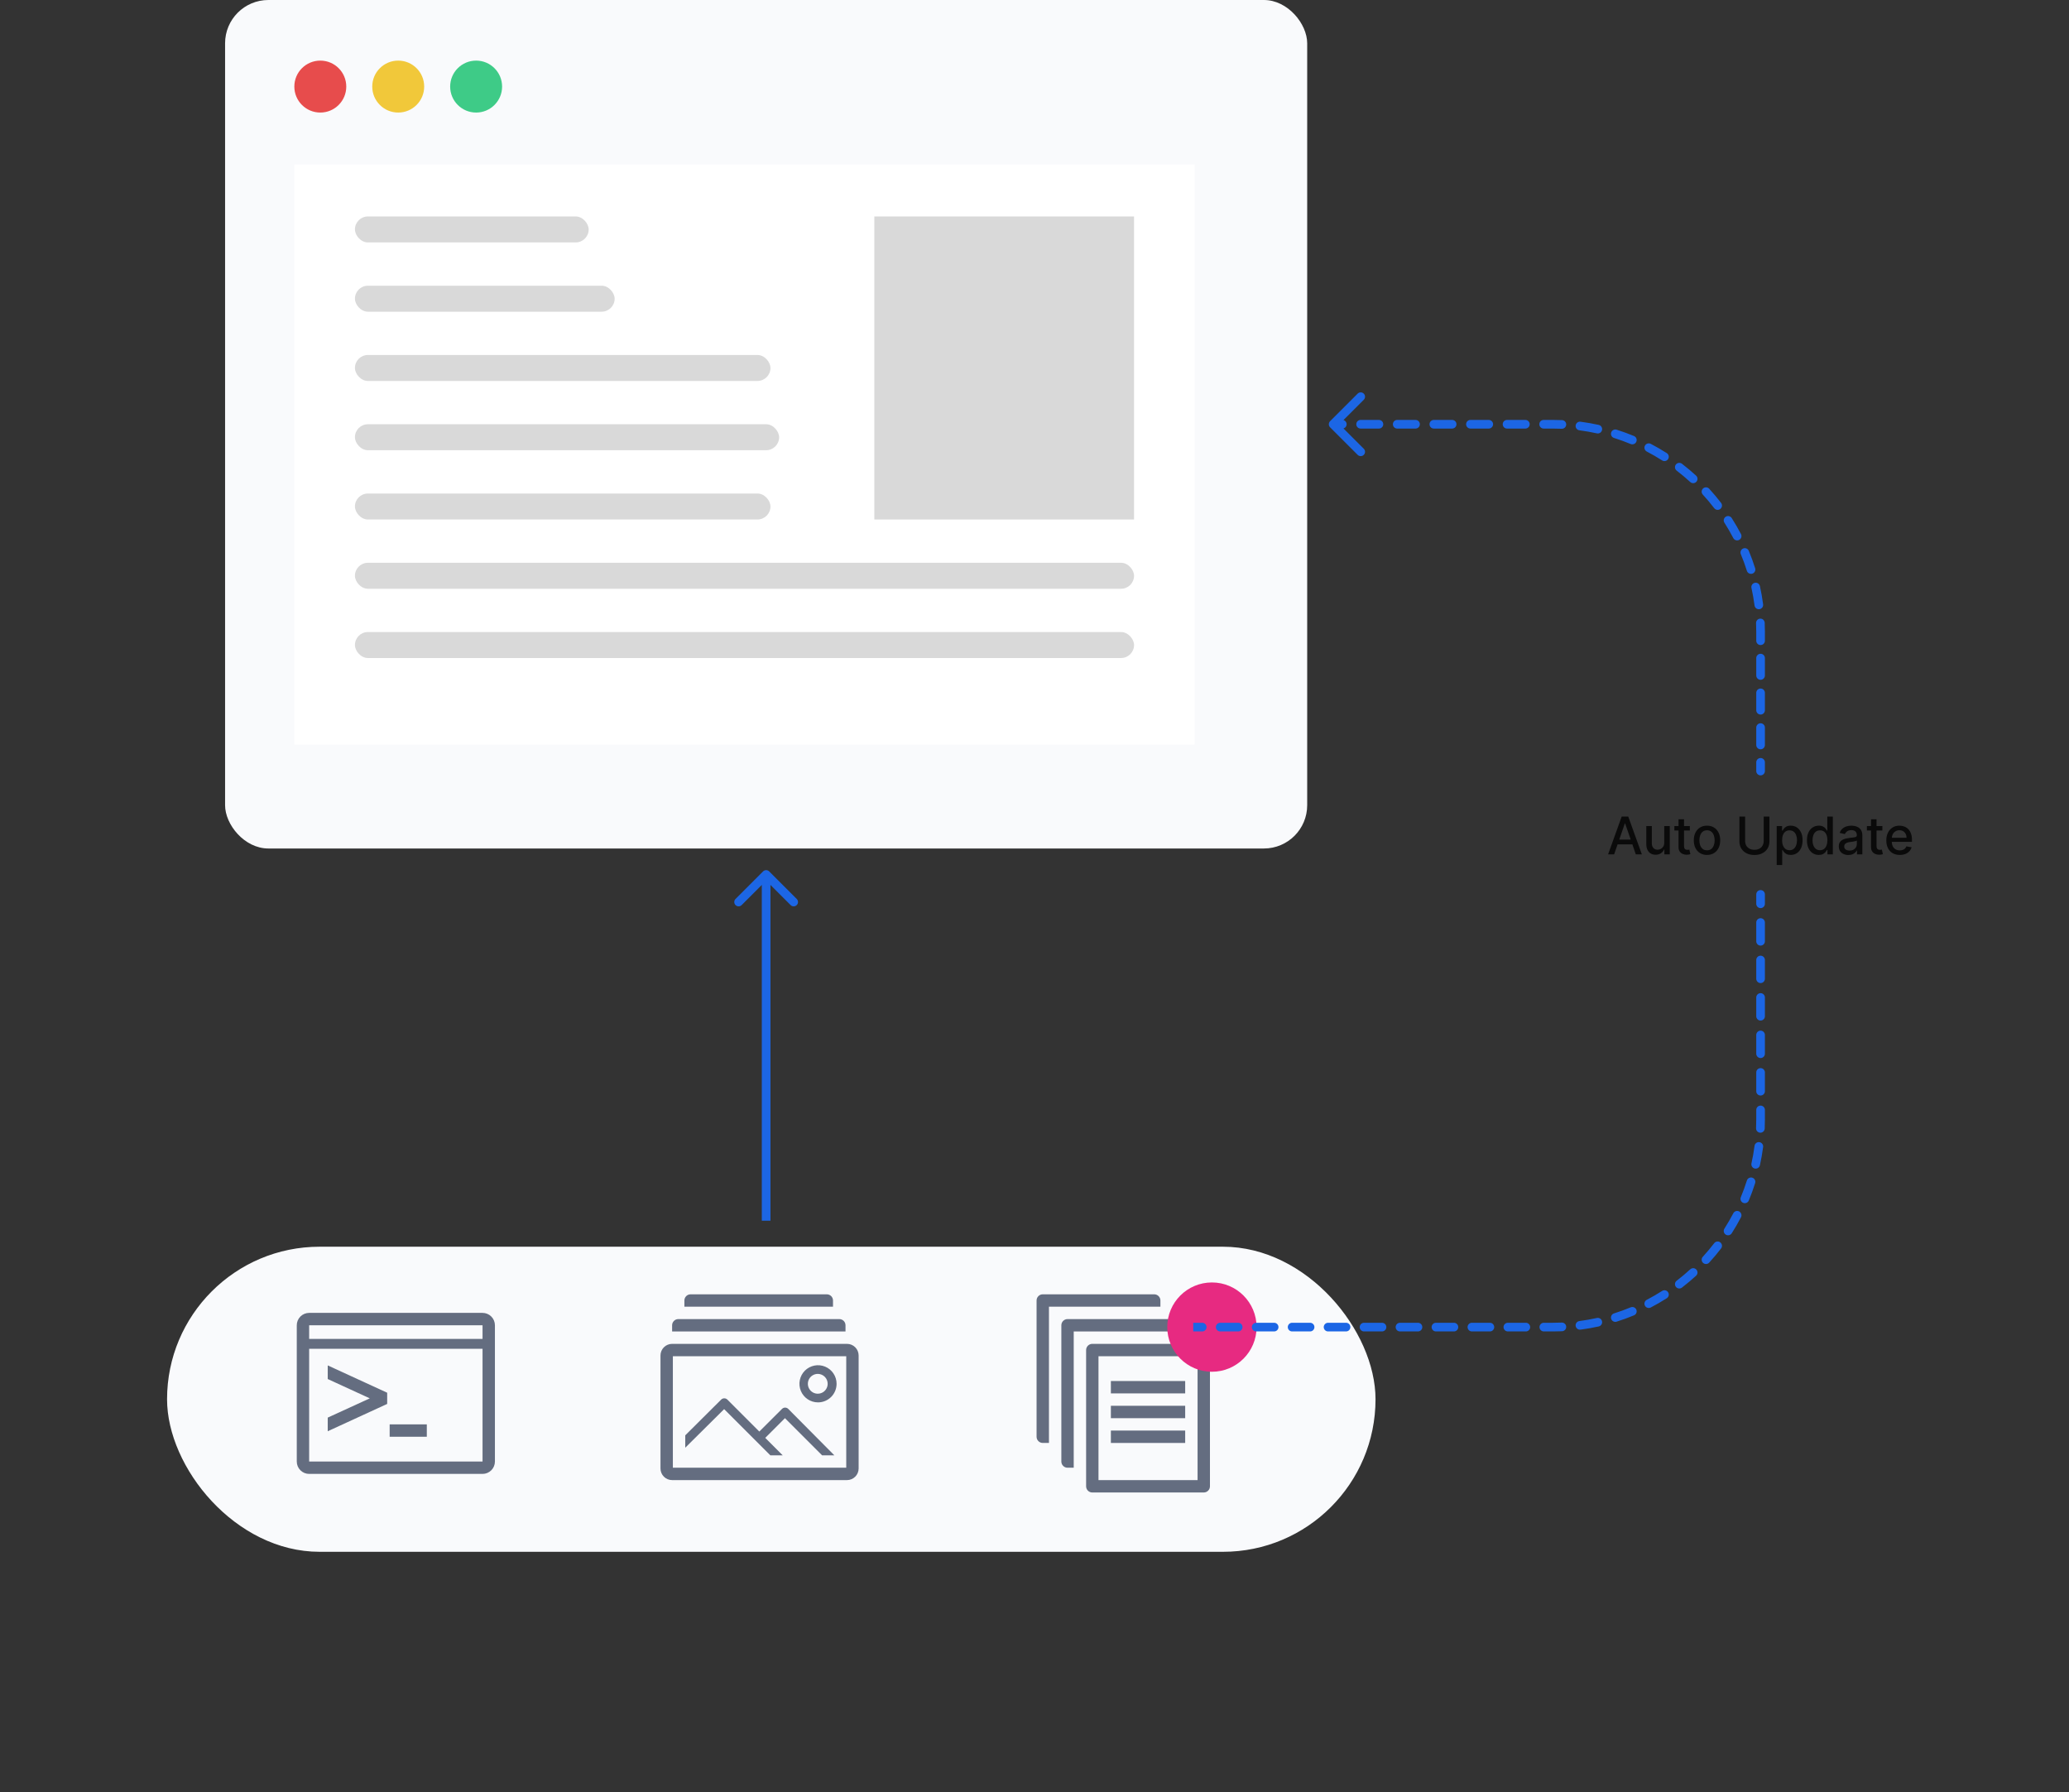 <svg width="239" height="207" viewBox="0 0 239 207" fill="none" xmlns="http://www.w3.org/2000/svg">
<rect x="0" y="0" width="239" height="207" fill="#333333" stroke="none"/>
<rect x="19.298" y="143.994" width="139.595" height="35.237" rx="17.619" fill="#F9FAFC"/>
<g clip-path="url(#clip0_2395_480)">
<path d="M77.64 155.214H97.84C98.197 155.214 98.539 155.356 98.791 155.608C99.043 155.86 99.185 156.202 99.185 156.559V169.606C99.185 169.962 99.043 170.304 98.791 170.556C98.539 170.809 98.197 170.95 97.84 170.95H77.64C77.284 170.95 76.942 170.809 76.689 170.556C76.437 170.304 76.296 169.962 76.296 169.606V156.559C76.296 156.202 76.437 155.86 76.689 155.608C76.942 155.356 77.284 155.214 77.64 155.214ZM77.726 169.52H97.754V156.644H77.726V169.52Z" fill="#646D80"/>
<path d="M94.493 161.973C94.068 161.973 93.653 161.848 93.3 161.612C92.948 161.376 92.672 161.041 92.51 160.649C92.348 160.257 92.305 159.825 92.388 159.409C92.471 158.993 92.675 158.61 92.975 158.31C93.275 158.01 93.658 157.806 94.074 157.723C94.49 157.64 94.922 157.683 95.314 157.845C95.706 158.007 96.041 158.282 96.277 158.635C96.513 158.988 96.638 159.403 96.638 159.828C96.638 160.397 96.412 160.942 96.01 161.345C95.608 161.747 95.062 161.973 94.493 161.973ZM94.493 158.683C94.265 158.677 94.041 158.74 93.849 158.862C93.657 158.984 93.506 159.161 93.415 159.369C93.324 159.578 93.297 159.809 93.338 160.033C93.379 160.257 93.486 160.463 93.644 160.626C93.803 160.789 94.007 160.901 94.23 160.947C94.453 160.994 94.684 160.973 94.895 160.887C95.106 160.802 95.286 160.655 95.413 160.466C95.54 160.277 95.608 160.055 95.608 159.828C95.609 159.529 95.492 159.242 95.283 159.028C95.075 158.814 94.791 158.691 94.493 158.683Z" fill="#646D80"/>
<path d="M94.965 168.089L90.673 163.797L88.398 166.072L90.415 168.089H88.985L83.649 162.753L79.157 167.209V165.779L83.305 161.651C83.4 161.557 83.529 161.504 83.663 161.504C83.797 161.504 83.925 161.557 84.021 161.651L87.712 165.342L90.337 162.724C90.432 162.63 90.56 162.577 90.694 162.577C90.828 162.577 90.957 162.63 91.052 162.724L96.381 168.089H94.965Z" fill="#646D80"/>
<path d="M79.057 150.207C79.057 150.017 79.132 149.835 79.266 149.701C79.4 149.567 79.582 149.492 79.772 149.492H95.508C95.698 149.492 95.88 149.567 96.014 149.701C96.148 149.835 96.224 150.017 96.224 150.207V150.922H79.057V150.207Z" fill="#646D80"/>
<path d="M77.64 153.068C77.64 152.878 77.716 152.696 77.85 152.562C77.984 152.428 78.166 152.353 78.356 152.353H96.953C97.143 152.353 97.325 152.428 97.459 152.562C97.593 152.696 97.668 152.878 97.668 153.068V153.783H77.64V153.068Z" fill="#646D80"/>
</g>
<path d="M139.052 172.381H126.177C125.987 172.381 125.806 172.306 125.671 172.171C125.537 172.037 125.462 171.855 125.462 171.666V155.929C125.462 155.739 125.537 155.558 125.671 155.423C125.806 155.289 125.987 155.214 126.177 155.214H139.052C139.242 155.214 139.424 155.289 139.558 155.423C139.692 155.558 139.768 155.739 139.768 155.929V171.666C139.768 171.855 139.692 172.037 139.558 172.171C139.424 172.306 139.242 172.381 139.052 172.381ZM126.892 170.95H138.337V156.644H126.892V170.95Z" fill="#646D80"/>
<path d="M128.323 159.506H136.906V160.936H128.323V159.506Z" fill="#646D80"/>
<path d="M128.323 162.367H136.906V163.798H128.323V162.367Z" fill="#646D80"/>
<path d="M128.323 165.228H136.906V166.659H128.323V165.228Z" fill="#646D80"/>
<path d="M121.17 165.228V150.922H134.045V150.207C134.045 150.017 133.97 149.835 133.836 149.701C133.702 149.567 133.52 149.491 133.33 149.491H120.455C120.265 149.491 120.083 149.567 119.949 149.701C119.815 149.835 119.74 150.017 119.74 150.207V165.943C119.74 166.133 119.815 166.315 119.949 166.449C120.083 166.583 120.265 166.658 120.455 166.658H121.17V165.228Z" fill="#646D80"/>
<path d="M124.031 168.089V153.783H136.907V153.068C136.907 152.878 136.831 152.696 136.697 152.562C136.563 152.428 136.381 152.353 136.191 152.353H123.316C123.126 152.353 122.944 152.428 122.81 152.562C122.676 152.696 122.601 152.878 122.601 153.068V168.804C122.601 168.994 122.676 169.176 122.81 169.31C122.944 169.444 123.126 169.52 123.316 169.52H124.031V168.089Z" fill="#646D80"/>
<path d="M55.74 151.637H35.712C35.333 151.637 34.969 151.788 34.701 152.056C34.432 152.325 34.282 152.689 34.282 153.068V168.804C34.282 169.184 34.432 169.548 34.701 169.816C34.969 170.084 35.333 170.235 35.712 170.235H55.74C56.12 170.235 56.484 170.084 56.752 169.816C57.02 169.548 57.171 169.184 57.171 168.804V153.068C57.171 152.689 57.02 152.325 56.752 152.056C56.484 151.788 56.12 151.637 55.74 151.637ZM35.712 153.068H55.74V154.642H35.712V153.068ZM35.712 168.804V155.786H55.74V168.804H35.712Z" fill="#646D80"/>
<path d="M45.011 164.513H49.303V165.943H45.011V164.513Z" fill="#646D80"/>
<path d="M37.858 159.277L42.715 161.508L37.858 163.733V165.307L44.725 162.152V160.858L37.858 157.703V159.277Z" fill="#646D80"/>
<circle cx="139.994" cy="153.279" r="5.158" fill="#E72A81"/>
<rect x="26" width="125" height="98" rx="5" fill="#F9FAFC"/>
<rect width="104" height="67" transform="translate(34 19)" fill="white"/>
<rect x="41" y="73" width="90" height="3" rx="1.5" fill="#D9D9D9"/>
<rect x="41" y="41" width="48" height="3" rx="1.5" fill="#D9D9D9"/>
<rect x="41" y="33" width="30" height="3" rx="1.5" fill="#D9D9D9"/>
<rect x="41" y="25" width="27" height="3" rx="1.5" fill="#D9D9D9"/>
<rect x="41" y="49" width="49" height="3" rx="1.5" fill="#D9D9D9"/>
<rect x="41" y="57" width="48" height="3" rx="1.5" fill="#D9D9D9"/>
<rect x="41" y="65" width="90" height="3" rx="1.5" fill="#D9D9D9"/>
<rect x="101" y="25" width="30" height="35" fill="#D9D9D9"/>
<circle cx="37" cy="10" r="3" fill="#E74C4C"/>
<circle cx="46" cy="10" r="3" fill="#F1C83A"/>
<circle cx="55" cy="10" r="3" fill="#3ECB87"/>
<path d="M88.854 100.646C88.658 100.451 88.342 100.451 88.146 100.646L84.965 103.828C84.769 104.024 84.769 104.34 84.965 104.536C85.16 104.731 85.476 104.731 85.672 104.536L88.5 101.707L91.328 104.536C91.524 104.731 91.84 104.731 92.035 104.536C92.231 104.34 92.231 104.024 92.035 103.828L88.854 100.646ZM88.5 140.994H89V101H88.5H88V140.994H88.5Z" fill="#1C66E5"/>
<path d="M203.873 103.304C203.873 103.028 203.649 102.804 203.373 102.804C203.096 102.804 202.873 103.028 202.873 103.304H203.373H203.873ZM202.873 89.054C202.873 89.33 203.096 89.554 203.373 89.554C203.649 89.554 203.873 89.33 203.873 89.054H203.373H202.873ZM153.646 48.646C153.451 48.842 153.451 49.158 153.646 49.354L156.828 52.535C157.024 52.731 157.34 52.731 157.536 52.535C157.731 52.34 157.731 52.024 157.536 51.828L154.707 49L157.536 46.172C157.731 45.976 157.731 45.66 157.536 45.465C157.34 45.269 157.024 45.269 156.828 45.465L153.646 48.646ZM138.874 153.779C139.15 153.779 139.374 153.555 139.374 153.279C139.374 153.002 139.15 152.779 138.874 152.779V153.279V153.779ZM140.951 152.779C140.675 152.779 140.451 153.002 140.451 153.279C140.451 153.555 140.675 153.779 140.951 153.779V153.279V152.779ZM143.028 153.779C143.304 153.779 143.528 153.555 143.528 153.279C143.528 153.002 143.304 152.779 143.028 152.779V153.279V153.779ZM145.105 152.779C144.829 152.779 144.605 153.002 144.605 153.279C144.605 153.555 144.829 153.779 145.105 153.779V153.279V152.779ZM147.182 153.779C147.458 153.779 147.682 153.555 147.682 153.279C147.682 153.002 147.458 152.779 147.182 152.779V153.279V153.779ZM149.259 152.779C148.982 152.779 148.759 153.002 148.759 153.279C148.759 153.555 148.982 153.779 149.259 153.779V153.279V152.779ZM151.335 153.779C151.611 153.779 151.835 153.555 151.835 153.279C151.835 153.002 151.611 152.779 151.335 152.779V153.279V153.779ZM153.412 152.779C153.136 152.779 152.912 153.002 152.912 153.279C152.912 153.555 153.136 153.779 153.412 153.779V153.279V152.779ZM155.489 153.779C155.765 153.779 155.989 153.555 155.989 153.279C155.989 153.002 155.765 152.779 155.489 152.779V153.279V153.779ZM157.566 152.779C157.29 152.779 157.066 153.002 157.066 153.279C157.066 153.555 157.29 153.779 157.566 153.779V153.279V152.779ZM159.643 153.779C159.919 153.779 160.143 153.555 160.143 153.279C160.143 153.002 159.919 152.779 159.643 152.779V153.279V153.779ZM161.719 152.779C161.443 152.779 161.219 153.002 161.219 153.279C161.219 153.555 161.443 153.779 161.719 153.779V153.279V152.779ZM163.796 153.779C164.072 153.779 164.296 153.555 164.296 153.279C164.296 153.002 164.072 152.779 163.796 152.779V153.279V153.779ZM165.873 152.779C165.597 152.779 165.373 153.002 165.373 153.279C165.373 153.555 165.597 153.779 165.873 153.779V153.279V152.779ZM167.95 153.779C168.226 153.779 168.45 153.555 168.45 153.279C168.45 153.002 168.226 152.779 167.95 152.779V153.279V153.779ZM170.027 152.779C169.751 152.779 169.527 153.002 169.527 153.279C169.527 153.555 169.751 153.779 170.027 153.779V153.279V152.779ZM172.104 153.779C172.38 153.779 172.604 153.555 172.604 153.279C172.604 153.002 172.38 152.779 172.104 152.779V153.279V153.779ZM174.18 152.779C173.904 152.779 173.68 153.002 173.68 153.279C173.68 153.555 173.904 153.779 174.18 153.779V153.279V152.779ZM176.257 153.779C176.533 153.779 176.757 153.555 176.757 153.279C176.757 153.002 176.533 152.779 176.257 152.779V153.279V153.779ZM178.334 152.779C178.058 152.779 177.834 153.002 177.834 153.279C177.834 153.555 178.058 153.779 178.334 153.779V153.279V152.779ZM180.442 153.756C180.718 153.744 180.932 153.511 180.92 153.235C180.908 152.959 180.675 152.745 180.399 152.757L180.42 153.256L180.442 153.756ZM182.443 152.58C182.169 152.616 181.976 152.867 182.011 153.14C182.047 153.414 182.298 153.607 182.572 153.571L182.507 153.076L182.443 152.58ZM184.677 153.203C184.947 153.143 185.117 152.876 185.058 152.607C184.998 152.337 184.731 152.167 184.462 152.226L184.569 152.714L184.677 153.203ZM186.441 151.697C186.178 151.78 186.032 152.061 186.115 152.324C186.198 152.587 186.479 152.734 186.742 152.651L186.592 152.174L186.441 151.697ZM188.751 151.919C189.006 151.814 189.127 151.521 189.021 151.266C188.916 151.011 188.623 150.89 188.368 150.996L188.559 151.457L188.751 151.919ZM190.226 150.128C189.981 150.256 189.886 150.558 190.013 150.802C190.141 151.047 190.443 151.142 190.688 151.014L190.457 150.571L190.226 150.128ZM192.538 149.944C192.771 149.795 192.839 149.486 192.691 149.254C192.542 149.021 192.233 148.953 192 149.101L192.269 149.523L192.538 149.944ZM193.679 147.924C193.46 148.092 193.419 148.406 193.587 148.625C193.755 148.844 194.069 148.885 194.288 148.717L193.983 148.32L193.679 147.924ZM195.925 147.342C196.128 147.155 196.142 146.839 195.955 146.636C195.769 146.432 195.452 146.418 195.249 146.605L195.587 146.973L195.925 147.342ZM196.699 145.155C196.512 145.358 196.526 145.675 196.73 145.861C196.933 146.048 197.249 146.034 197.436 145.831L197.067 145.493L196.699 145.155ZM198.811 144.194C198.979 143.975 198.938 143.661 198.719 143.493C198.5 143.325 198.186 143.366 198.018 143.585L198.414 143.889L198.811 144.194ZM199.195 141.906C199.047 142.139 199.115 142.448 199.348 142.597C199.58 142.745 199.889 142.677 200.038 142.444L199.617 142.175L199.195 141.906ZM201.109 140.594C201.236 140.349 201.141 140.047 200.896 139.919C200.652 139.792 200.35 139.887 200.222 140.132L200.665 140.363L201.109 140.594ZM201.09 138.274C200.984 138.529 201.105 138.822 201.36 138.927C201.615 139.033 201.908 138.912 202.013 138.657L201.551 138.465L201.09 138.274ZM202.745 136.648C202.828 136.385 202.681 136.104 202.418 136.021C202.155 135.938 201.874 136.084 201.791 136.347L202.268 136.498L202.745 136.648ZM202.32 134.368C202.261 134.637 202.431 134.904 202.701 134.964C202.97 135.023 203.237 134.853 203.297 134.583L202.808 134.475L202.32 134.368ZM203.666 132.478C203.701 132.204 203.508 131.953 203.234 131.917C202.961 131.882 202.71 132.075 202.674 132.348L203.17 132.413L203.666 132.478ZM202.851 130.305C202.839 130.581 203.053 130.814 203.329 130.826C203.605 130.838 203.838 130.624 203.85 130.348L203.35 130.326L202.851 130.305ZM203.873 128.196C203.873 127.92 203.649 127.696 203.373 127.696C203.096 127.696 202.873 127.92 202.873 128.196H203.373H203.873ZM202.873 126.032C202.873 126.308 203.096 126.532 203.373 126.532C203.649 126.532 203.873 126.308 203.873 126.032H203.373H202.873ZM203.873 123.867C203.873 123.591 203.649 123.367 203.373 123.367C203.096 123.367 202.873 123.591 202.873 123.867H203.373H203.873ZM202.873 121.703C202.873 121.979 203.096 122.203 203.373 122.203C203.649 122.203 203.873 121.979 203.873 121.703H203.373H202.873ZM203.873 119.538C203.873 119.262 203.649 119.038 203.373 119.038C203.096 119.038 202.873 119.262 202.873 119.538H203.373H203.873ZM202.873 117.373C202.873 117.65 203.096 117.873 203.373 117.873C203.649 117.873 203.873 117.65 203.873 117.373H203.373H202.873ZM203.873 115.209C203.873 114.933 203.649 114.709 203.373 114.709C203.096 114.709 202.873 114.933 202.873 115.209H203.373H203.873ZM202.873 113.044C202.873 113.32 203.096 113.544 203.373 113.544C203.649 113.544 203.873 113.32 203.873 113.044H203.373H202.873ZM203.873 110.88C203.873 110.604 203.649 110.38 203.373 110.38C203.096 110.38 202.873 110.604 202.873 110.88H203.373H203.873ZM202.873 108.715C202.873 108.991 203.096 109.215 203.373 109.215C203.649 109.215 203.873 108.991 203.873 108.715H203.373H202.873ZM203.873 106.551C203.873 106.274 203.649 106.051 203.373 106.051C203.096 106.051 202.873 106.274 202.873 106.551H203.373H203.873ZM202.873 104.386C202.873 104.662 203.096 104.886 203.373 104.886C203.649 104.886 203.873 104.662 203.873 104.386H203.373H202.873ZM155.057 49.5C155.333 49.5 155.557 49.276 155.557 49C155.557 48.724 155.333 48.5 155.057 48.5V49V49.5ZM157.172 48.5C156.895 48.5 156.672 48.724 156.672 49C156.672 49.276 156.895 49.5 157.172 49.5V49V48.5ZM159.286 49.5C159.562 49.5 159.786 49.276 159.786 49C159.786 48.724 159.562 48.5 159.286 48.5V49V49.5ZM161.4 48.5C161.124 48.5 160.9 48.724 160.9 49C160.9 49.276 161.124 49.5 161.4 49.5V49V48.5ZM163.515 49.5C163.791 49.5 164.015 49.276 164.015 49C164.015 48.724 163.791 48.5 163.515 48.5V49V49.5ZM165.629 48.5C165.353 48.5 165.129 48.724 165.129 49C165.129 49.276 165.353 49.5 165.629 49.5V49V48.5ZM167.743 49.5C168.02 49.5 168.243 49.276 168.243 49C168.243 48.724 168.02 48.5 167.743 48.5V49V49.5ZM169.858 48.5C169.582 48.5 169.358 48.724 169.358 49C169.358 49.276 169.582 49.5 169.858 49.5V49V48.5ZM171.972 49.5C172.248 49.5 172.472 49.276 172.472 49C172.472 48.724 172.248 48.5 171.972 48.5V49V49.5ZM174.087 48.5C173.81 48.5 173.587 48.724 173.587 49C173.587 49.276 173.81 49.5 174.087 49.5V49V48.5ZM176.201 49.5C176.477 49.5 176.701 49.276 176.701 49C176.701 48.724 176.477 48.5 176.201 48.5V49V49.5ZM178.315 48.5C178.039 48.5 177.815 48.724 177.815 49C177.815 49.276 178.039 49.5 178.315 49.5V49V48.5ZM180.399 49.522C180.675 49.534 180.908 49.32 180.92 49.044C180.932 48.768 180.718 48.535 180.442 48.523L180.42 49.023L180.399 49.522ZM182.572 48.707C182.298 48.671 182.047 48.864 182.011 49.138C181.976 49.412 182.169 49.663 182.443 49.699L182.507 49.203L182.572 48.707ZM184.462 50.052C184.731 50.112 184.998 49.942 185.058 49.672C185.117 49.402 184.947 49.135 184.677 49.076L184.569 49.564L184.462 50.052ZM186.742 49.628C186.479 49.545 186.198 49.691 186.115 49.955C186.032 50.218 186.178 50.499 186.441 50.582L186.592 50.105L186.742 49.628ZM188.368 51.283C188.623 51.389 188.916 51.268 189.021 51.013C189.127 50.758 189.006 50.465 188.751 50.359L188.559 50.821L188.368 51.283ZM190.688 51.264C190.443 51.136 190.141 51.231 190.013 51.476C189.886 51.721 189.981 52.023 190.226 52.151L190.457 51.707L190.688 51.264ZM192 53.177C192.233 53.326 192.542 53.258 192.691 53.025C192.839 52.792 192.771 52.483 192.538 52.334L192.269 52.756L192 53.177ZM194.288 53.562C194.069 53.394 193.755 53.435 193.587 53.654C193.419 53.873 193.46 54.187 193.679 54.355L193.983 53.958L194.288 53.562ZM195.249 55.674C195.452 55.86 195.769 55.847 195.955 55.643C196.142 55.44 196.128 55.123 195.925 54.937L195.587 55.305L195.249 55.674ZM197.436 56.448C197.249 56.244 196.933 56.231 196.73 56.417C196.526 56.604 196.512 56.92 196.699 57.124L197.067 56.786L197.436 56.448ZM198.018 58.694C198.186 58.913 198.5 58.954 198.719 58.786C198.938 58.617 198.979 58.303 198.811 58.084L198.414 58.389L198.018 58.694ZM200.038 59.834C199.889 59.602 199.58 59.533 199.348 59.682C199.115 59.831 199.047 60.14 199.195 60.372L199.617 60.103L200.038 59.834ZM200.222 62.147C200.35 62.392 200.652 62.487 200.896 62.359C201.141 62.231 201.236 61.929 201.109 61.684L200.665 61.916L200.222 62.147ZM202.013 63.622C201.908 63.367 201.615 63.245 201.36 63.351C201.105 63.457 200.984 63.749 201.09 64.005L201.551 63.813L202.013 63.622ZM201.791 65.931C201.874 66.195 202.155 66.341 202.418 66.258C202.681 66.175 202.828 65.894 202.745 65.631L202.268 65.781L201.791 65.931ZM203.297 67.695C203.237 67.426 202.97 67.255 202.701 67.315C202.431 67.374 202.261 67.641 202.32 67.911L202.808 67.803L203.297 67.695ZM202.674 69.93C202.71 70.204 202.961 70.397 203.234 70.361C203.508 70.326 203.701 70.075 203.666 69.801L203.17 69.865L202.674 69.93ZM203.85 71.931C203.838 71.655 203.605 71.441 203.329 71.453C203.053 71.464 202.839 71.698 202.851 71.974L203.35 71.952L203.85 71.931ZM202.873 74.003C202.873 74.279 203.096 74.503 203.373 74.503C203.649 74.503 203.873 74.279 203.873 74.003H203.373H202.873ZM203.873 76.01C203.873 75.734 203.649 75.51 203.373 75.51C203.096 75.51 202.873 75.734 202.873 76.01H203.373H203.873ZM202.873 78.017C202.873 78.293 203.096 78.517 203.373 78.517C203.649 78.517 203.873 78.293 203.873 78.017H203.373H202.873ZM203.873 80.023C203.873 79.747 203.649 79.523 203.373 79.523C203.096 79.523 202.873 79.747 202.873 80.023H203.373H203.873ZM202.873 82.03C202.873 82.306 203.096 82.53 203.373 82.53C203.649 82.53 203.873 82.306 203.873 82.03H203.373H202.873ZM203.873 84.037C203.873 83.761 203.649 83.537 203.373 83.537C203.096 83.537 202.873 83.761 202.873 84.037H203.373H203.873ZM202.873 86.044C202.873 86.32 203.096 86.544 203.373 86.544C203.649 86.544 203.873 86.32 203.873 86.044H203.373H202.873ZM203.873 88.05C203.873 87.774 203.649 87.55 203.373 87.55C203.096 87.55 202.873 87.774 202.873 88.05H203.373H203.873ZM137.836 153.279V153.779H138.874V153.279V152.779H137.836V153.279ZM140.951 153.279V153.779H143.028V153.279V152.779H140.951V153.279ZM145.105 153.279V153.779H147.182V153.279V152.779H145.105V153.279ZM149.259 153.279V153.779H151.335V153.279V152.779H149.259V153.279ZM153.412 153.279V153.779H155.489V153.279V152.779H153.412V153.279ZM157.566 153.279V153.779H159.643V153.279V152.779H157.566V153.279ZM161.719 153.279V153.779H163.796V153.279V152.779H161.719V153.279ZM165.873 153.279V153.779H167.95V153.279V152.779H165.873V153.279ZM170.027 153.279V153.779H172.104V153.279V152.779H170.027V153.279ZM174.18 153.279V153.779H176.257V153.279V152.779H174.18V153.279ZM178.334 153.279V153.779H179.373V153.279V152.779H178.334V153.279ZM179.373 153.279V153.779C179.731 153.779 180.087 153.771 180.442 153.756L180.42 153.256L180.399 152.757C180.059 152.771 179.717 152.779 179.373 152.779V153.279ZM182.507 153.076L182.572 153.571C183.284 153.479 183.986 153.355 184.677 153.203L184.569 152.714L184.462 152.226C183.799 152.372 183.125 152.491 182.443 152.58L182.507 153.076ZM186.592 152.174L186.742 152.651C187.425 152.436 188.095 152.191 188.751 151.919L188.559 151.457L188.368 150.996C187.739 151.256 187.096 151.491 186.441 151.697L186.592 152.174ZM190.457 150.571L190.688 151.014C191.322 150.684 191.939 150.327 192.538 149.944L192.269 149.523L192 149.101C191.425 149.468 190.833 149.811 190.226 150.128L190.457 150.571ZM193.983 148.32L194.288 148.717C194.854 148.282 195.4 147.823 195.925 147.342L195.587 146.973L195.249 146.605C194.745 147.067 194.221 147.507 193.679 147.924L193.983 148.32ZM197.067 145.493L197.436 145.831C197.917 145.306 198.376 144.76 198.811 144.194L198.414 143.889L198.018 143.585C197.601 144.127 197.161 144.651 196.699 145.155L197.067 145.493ZM199.617 142.175L200.038 142.444C200.421 141.845 200.778 141.228 201.109 140.594L200.665 140.363L200.222 140.132C199.905 140.739 199.562 141.331 199.195 141.906L199.617 142.175ZM201.551 138.465L202.013 138.657C202.285 138.001 202.53 137.331 202.745 136.648L202.268 136.498L201.791 136.347C201.585 137.002 201.35 137.645 201.09 138.274L201.551 138.465ZM202.808 134.475L203.297 134.583C203.449 133.892 203.573 133.19 203.666 132.478L203.17 132.413L202.674 132.348C202.585 133.031 202.467 133.705 202.32 134.368L202.808 134.475ZM203.35 130.326L203.85 130.348C203.865 129.993 203.873 129.637 203.873 129.279H203.373H202.873C202.873 129.623 202.865 129.965 202.851 130.305L203.35 130.326ZM203.373 129.279H203.873V128.196H203.373H202.873V129.279H203.373ZM203.373 126.032H203.873V123.867H203.373H202.873V126.032H203.373ZM203.373 121.703H203.873V119.538H203.373H202.873V121.703H203.373ZM203.373 117.373H203.873V115.209H203.373H202.873V117.373H203.373ZM203.373 113.044H203.873V110.88H203.373H202.873V113.044H203.373ZM203.373 108.715H203.873V106.551H203.373H202.873V108.715H203.373ZM203.373 104.386H203.873V103.304H203.373H202.873V104.386H203.373ZM154 49V49.5H155.057V49V48.5H154V49ZM157.172 49V49.5H159.286V49V48.5H157.172V49ZM161.4 49V49.5H163.515V49V48.5H161.4V49ZM165.629 49V49.5H167.743V49V48.5H165.629V49ZM169.858 49V49.5H171.972V49V48.5H169.858V49ZM174.087 49V49.5H176.201V49V48.5H174.087V49ZM178.315 49V49.5H179.373V49V48.5H178.315V49ZM179.373 49V49.5C179.717 49.5 180.059 49.507 180.399 49.522L180.42 49.023L180.442 48.523C180.087 48.508 179.731 48.5 179.373 48.5V49ZM182.507 49.203L182.443 49.699C183.125 49.788 183.799 49.906 184.462 50.052L184.569 49.564L184.677 49.076C183.986 48.923 183.284 48.8 182.572 48.707L182.507 49.203ZM186.592 50.105L186.441 50.582C187.096 50.788 187.739 51.022 188.368 51.283L188.559 50.821L188.751 50.359C188.095 50.087 187.425 49.843 186.742 49.628L186.592 50.105ZM190.457 51.707L190.226 52.151C190.833 52.468 191.425 52.81 192 53.177L192.269 52.756L192.538 52.334C191.939 51.952 191.322 51.594 190.688 51.264L190.457 51.707ZM193.983 53.958L193.679 54.355C194.221 54.772 194.745 55.212 195.249 55.674L195.587 55.305L195.925 54.937C195.4 54.455 194.854 53.997 194.288 53.562L193.983 53.958ZM197.067 56.786L196.699 57.124C197.161 57.627 197.601 58.151 198.018 58.694L198.414 58.389L198.811 58.084C198.376 57.519 197.917 56.973 197.436 56.448L197.067 56.786ZM199.617 60.103L199.195 60.372C199.562 60.947 199.905 61.539 200.222 62.147L200.665 61.916L201.109 61.684C200.778 61.051 200.421 60.434 200.038 59.834L199.617 60.103ZM201.551 63.813L201.09 64.005C201.35 64.633 201.585 65.276 201.791 65.931L202.268 65.781L202.745 65.631C202.53 64.948 202.285 64.277 202.013 63.622L201.551 63.813ZM202.808 67.803L202.32 67.911C202.467 68.574 202.585 69.247 202.674 69.93L203.17 69.865L203.666 69.801C203.573 69.089 203.449 68.387 203.297 67.695L202.808 67.803ZM203.35 71.952L202.851 71.974C202.865 72.314 202.873 72.656 202.873 73H203.373H203.873C203.873 72.642 203.865 72.285 203.85 71.931L203.35 71.952ZM203.373 73H202.873V74.003H203.373H203.873V73H203.373ZM203.373 76.01H202.873V78.017H203.373H203.873V76.01H203.373ZM203.373 80.023H202.873V82.03H203.373H203.873V80.023H203.373ZM203.373 84.037H202.873V86.044H203.373H203.873V84.037H203.373ZM203.373 88.05H202.873V89.054H203.373H203.873V88.05H203.373Z" fill="#1C66E5"/>
<path d="M186.457 98.679H185.758L187.328 94.315H188.089L189.659 98.679H188.96L187.727 95.108H187.693L186.457 98.679ZM186.574 96.97H188.841V97.524H186.574V96.97ZM192.245 97.322V95.406H192.885V98.679H192.258V98.112H192.224C192.149 98.287 192.028 98.432 191.862 98.549C191.697 98.664 191.492 98.721 191.246 98.721C191.036 98.721 190.85 98.675 190.688 98.583C190.527 98.489 190.401 98.351 190.309 98.167C190.218 97.984 190.172 97.757 190.172 97.488V95.406H190.809V97.411C190.809 97.634 190.871 97.811 190.995 97.944C191.118 98.076 191.279 98.142 191.476 98.142C191.596 98.142 191.714 98.112 191.832 98.052C191.951 97.993 192.05 97.902 192.128 97.782C192.208 97.661 192.247 97.507 192.245 97.322ZM195.202 95.406V95.917H193.415V95.406H195.202ZM193.894 94.622H194.531V97.718C194.531 97.841 194.55 97.934 194.587 97.997C194.623 98.058 194.671 98.1 194.729 98.123C194.789 98.144 194.854 98.155 194.923 98.155C194.974 98.155 195.019 98.151 195.057 98.144C195.096 98.137 195.126 98.131 195.147 98.127L195.262 98.653C195.225 98.667 195.172 98.682 195.104 98.696C195.036 98.711 194.951 98.72 194.849 98.721C194.681 98.724 194.525 98.694 194.38 98.632C194.235 98.569 194.118 98.473 194.028 98.342C193.939 98.211 193.894 98.047 193.894 97.85V94.622ZM197.184 98.745C196.878 98.745 196.61 98.674 196.381 98.534C196.152 98.393 195.975 98.197 195.848 97.944C195.722 97.691 195.659 97.395 195.659 97.057C195.659 96.718 195.722 96.421 195.848 96.167C195.975 95.912 196.152 95.715 196.381 95.574C196.61 95.434 196.878 95.363 197.184 95.363C197.491 95.363 197.759 95.434 197.988 95.574C198.216 95.715 198.394 95.912 198.52 96.167C198.647 96.421 198.71 96.718 198.71 97.057C198.71 97.395 198.647 97.691 198.52 97.944C198.394 98.197 198.216 98.393 197.988 98.534C197.759 98.674 197.491 98.745 197.184 98.745ZM197.187 98.21C197.385 98.21 197.55 98.157 197.681 98.052C197.812 97.947 197.908 97.807 197.971 97.632C198.035 97.458 198.067 97.265 198.067 97.055C198.067 96.846 198.035 96.655 197.971 96.48C197.908 96.304 197.812 96.162 197.681 96.056C197.55 95.949 197.385 95.896 197.187 95.896C196.986 95.896 196.82 95.949 196.688 96.056C196.557 96.162 196.46 96.304 196.396 96.48C196.334 96.655 196.302 96.846 196.302 97.055C196.302 97.265 196.334 97.458 196.396 97.632C196.46 97.807 196.557 97.947 196.688 98.052C196.82 98.157 196.986 98.21 197.187 98.21ZM203.734 94.315H204.395V97.185C204.395 97.49 204.323 97.761 204.18 97.997C204.036 98.231 203.834 98.416 203.574 98.551C203.314 98.684 203.01 98.751 202.66 98.751C202.312 98.751 202.008 98.684 201.748 98.551C201.489 98.416 201.287 98.231 201.143 97.997C201 97.761 200.928 97.49 200.928 97.185V94.315H201.587V97.132C201.587 97.329 201.63 97.505 201.716 97.658C201.805 97.811 201.929 97.932 202.089 98.02C202.25 98.107 202.44 98.15 202.66 98.15C202.882 98.15 203.073 98.107 203.234 98.02C203.395 97.932 203.519 97.811 203.604 97.658C203.691 97.505 203.734 97.329 203.734 97.132V94.315ZM205.235 99.906V95.406H205.857V95.936H205.91C205.947 95.868 206 95.79 206.07 95.7C206.14 95.611 206.236 95.532 206.36 95.466C206.483 95.397 206.647 95.363 206.85 95.363C207.114 95.363 207.35 95.43 207.557 95.564C207.765 95.697 207.927 95.89 208.045 96.141C208.165 96.392 208.224 96.695 208.224 97.049C208.224 97.402 208.165 97.706 208.047 97.959C207.929 98.21 207.767 98.404 207.562 98.54C207.356 98.675 207.12 98.743 206.856 98.743C206.657 98.743 206.495 98.709 206.368 98.642C206.243 98.576 206.145 98.498 206.074 98.408C206.003 98.319 205.949 98.239 205.91 98.169H205.872V99.906H205.235ZM205.859 97.042C205.859 97.272 205.892 97.474 205.959 97.647C206.026 97.821 206.123 97.956 206.249 98.054C206.375 98.151 206.53 98.199 206.714 98.199C206.904 98.199 207.063 98.149 207.191 98.048C207.319 97.946 207.415 97.807 207.481 97.632C207.547 97.458 207.581 97.261 207.581 97.042C207.581 96.826 207.548 96.632 207.483 96.461C207.419 96.289 207.322 96.153 207.193 96.054C207.065 95.954 206.905 95.905 206.714 95.905C206.529 95.905 206.373 95.952 206.245 96.047C206.118 96.142 206.022 96.275 205.957 96.446C205.892 96.616 205.859 96.815 205.859 97.042ZM210.097 98.743C209.833 98.743 209.597 98.675 209.39 98.54C209.184 98.404 209.022 98.21 208.904 97.959C208.787 97.706 208.729 97.402 208.729 97.049C208.729 96.695 208.788 96.392 208.906 96.141C209.025 95.89 209.189 95.697 209.396 95.564C209.603 95.43 209.839 95.363 210.101 95.363C210.304 95.363 210.468 95.397 210.591 95.466C210.716 95.532 210.813 95.611 210.881 95.7C210.951 95.79 211.005 95.868 211.043 95.936H211.081V94.315H211.719V98.679H211.096V98.169H211.043C211.005 98.239 210.949 98.319 210.877 98.408C210.806 98.498 210.708 98.576 210.583 98.642C210.458 98.709 210.296 98.743 210.097 98.743ZM210.238 98.199C210.421 98.199 210.576 98.151 210.702 98.054C210.83 97.956 210.927 97.821 210.992 97.647C211.059 97.474 211.092 97.272 211.092 97.042C211.092 96.815 211.059 96.616 210.994 96.446C210.929 96.275 210.833 96.142 210.706 96.047C210.58 95.952 210.424 95.905 210.238 95.905C210.046 95.905 209.886 95.954 209.758 96.054C209.63 96.153 209.534 96.289 209.469 96.461C209.405 96.632 209.373 96.826 209.373 97.042C209.373 97.261 209.405 97.458 209.471 97.632C209.536 97.807 209.633 97.946 209.76 98.048C209.89 98.149 210.049 98.199 210.238 98.199ZM213.514 98.751C213.307 98.751 213.119 98.713 212.952 98.636C212.784 98.558 212.651 98.445 212.553 98.297C212.457 98.15 212.408 97.969 212.408 97.754C212.408 97.569 212.444 97.417 212.515 97.298C212.586 97.179 212.682 97.084 212.803 97.015C212.923 96.945 213.058 96.892 213.207 96.857C213.357 96.822 213.509 96.794 213.663 96.776C213.859 96.753 214.018 96.735 214.141 96.721C214.263 96.705 214.352 96.68 214.407 96.646C214.462 96.612 214.49 96.557 214.49 96.48V96.465C214.49 96.279 214.438 96.135 214.332 96.032C214.229 95.93 214.074 95.879 213.868 95.879C213.653 95.879 213.484 95.927 213.361 96.022C213.239 96.115 213.154 96.22 213.107 96.335L212.509 96.199C212.58 96 212.683 95.839 212.82 95.717C212.957 95.594 213.116 95.504 213.295 95.449C213.474 95.392 213.662 95.363 213.859 95.363C213.99 95.363 214.129 95.379 214.275 95.41C214.423 95.44 214.56 95.496 214.688 95.576C214.817 95.657 214.923 95.773 215.006 95.924C215.088 96.073 215.129 96.267 215.129 96.505V98.679H214.507V98.231H214.482C214.44 98.314 214.379 98.395 214.296 98.474C214.214 98.554 214.108 98.62 213.979 98.672C213.849 98.725 213.695 98.751 213.514 98.751ZM213.653 98.24C213.829 98.24 213.979 98.205 214.104 98.135C214.231 98.066 214.327 97.975 214.392 97.863C214.459 97.749 214.492 97.628 214.492 97.498V97.076C214.469 97.099 214.425 97.121 214.36 97.14C214.296 97.159 214.223 97.175 214.141 97.189C214.058 97.202 213.978 97.214 213.9 97.226C213.822 97.236 213.756 97.244 213.704 97.251C213.58 97.267 213.467 97.293 213.365 97.33C213.264 97.367 213.183 97.42 213.122 97.49C213.063 97.558 213.033 97.649 213.033 97.763C213.033 97.92 213.091 98.04 213.207 98.121C213.324 98.2 213.472 98.24 213.653 98.24ZM217.44 95.406V95.917H215.652V95.406H217.44ZM216.131 94.622H216.768V97.718C216.768 97.841 216.787 97.934 216.824 97.997C216.861 98.058 216.908 98.1 216.967 98.123C217.026 98.144 217.091 98.155 217.16 98.155C217.212 98.155 217.256 98.151 217.295 98.144C217.333 98.137 217.363 98.131 217.384 98.127L217.499 98.653C217.462 98.667 217.41 98.682 217.342 98.696C217.273 98.711 217.188 98.72 217.086 98.721C216.918 98.724 216.762 98.694 216.617 98.632C216.472 98.569 216.355 98.473 216.266 98.342C216.176 98.211 216.131 98.047 216.131 97.85V94.622ZM219.454 98.745C219.131 98.745 218.853 98.676 218.621 98.538C218.389 98.399 218.21 98.204 218.084 97.952C217.959 97.699 217.896 97.403 217.896 97.064C217.896 96.728 217.959 96.433 218.084 96.177C218.21 95.922 218.386 95.722 218.612 95.579C218.839 95.435 219.105 95.363 219.409 95.363C219.594 95.363 219.772 95.394 219.946 95.455C220.119 95.516 220.275 95.612 220.412 95.743C220.55 95.873 220.659 96.043 220.738 96.252C220.818 96.459 220.858 96.711 220.858 97.008V97.234H218.256V96.757H220.233C220.233 96.589 220.199 96.441 220.131 96.311C220.063 96.181 219.967 96.078 219.844 96.003C219.721 95.927 219.578 95.89 219.413 95.89C219.234 95.89 219.078 95.934 218.944 96.022C218.812 96.108 218.71 96.222 218.638 96.363C218.567 96.502 218.531 96.653 218.531 96.817V97.189C218.531 97.408 218.569 97.594 218.646 97.748C218.724 97.901 218.833 98.018 218.972 98.099C219.111 98.179 219.274 98.219 219.46 98.219C219.581 98.219 219.691 98.201 219.79 98.167C219.89 98.132 219.976 98.079 220.048 98.01C220.121 97.94 220.176 97.854 220.214 97.752L220.817 97.861C220.769 98.038 220.682 98.194 220.557 98.327C220.434 98.459 220.278 98.562 220.091 98.636C219.905 98.709 219.692 98.745 219.454 98.745Z" fill="black" fill-opacity="0.8"/>
<defs>
<clipPath id="clip0_2395_480">
<rect width="25.75" height="25.75" fill="white" transform="matrix(-1 0 0 1 100.615 148.061)"/>
</clipPath>
</defs>
</svg>
